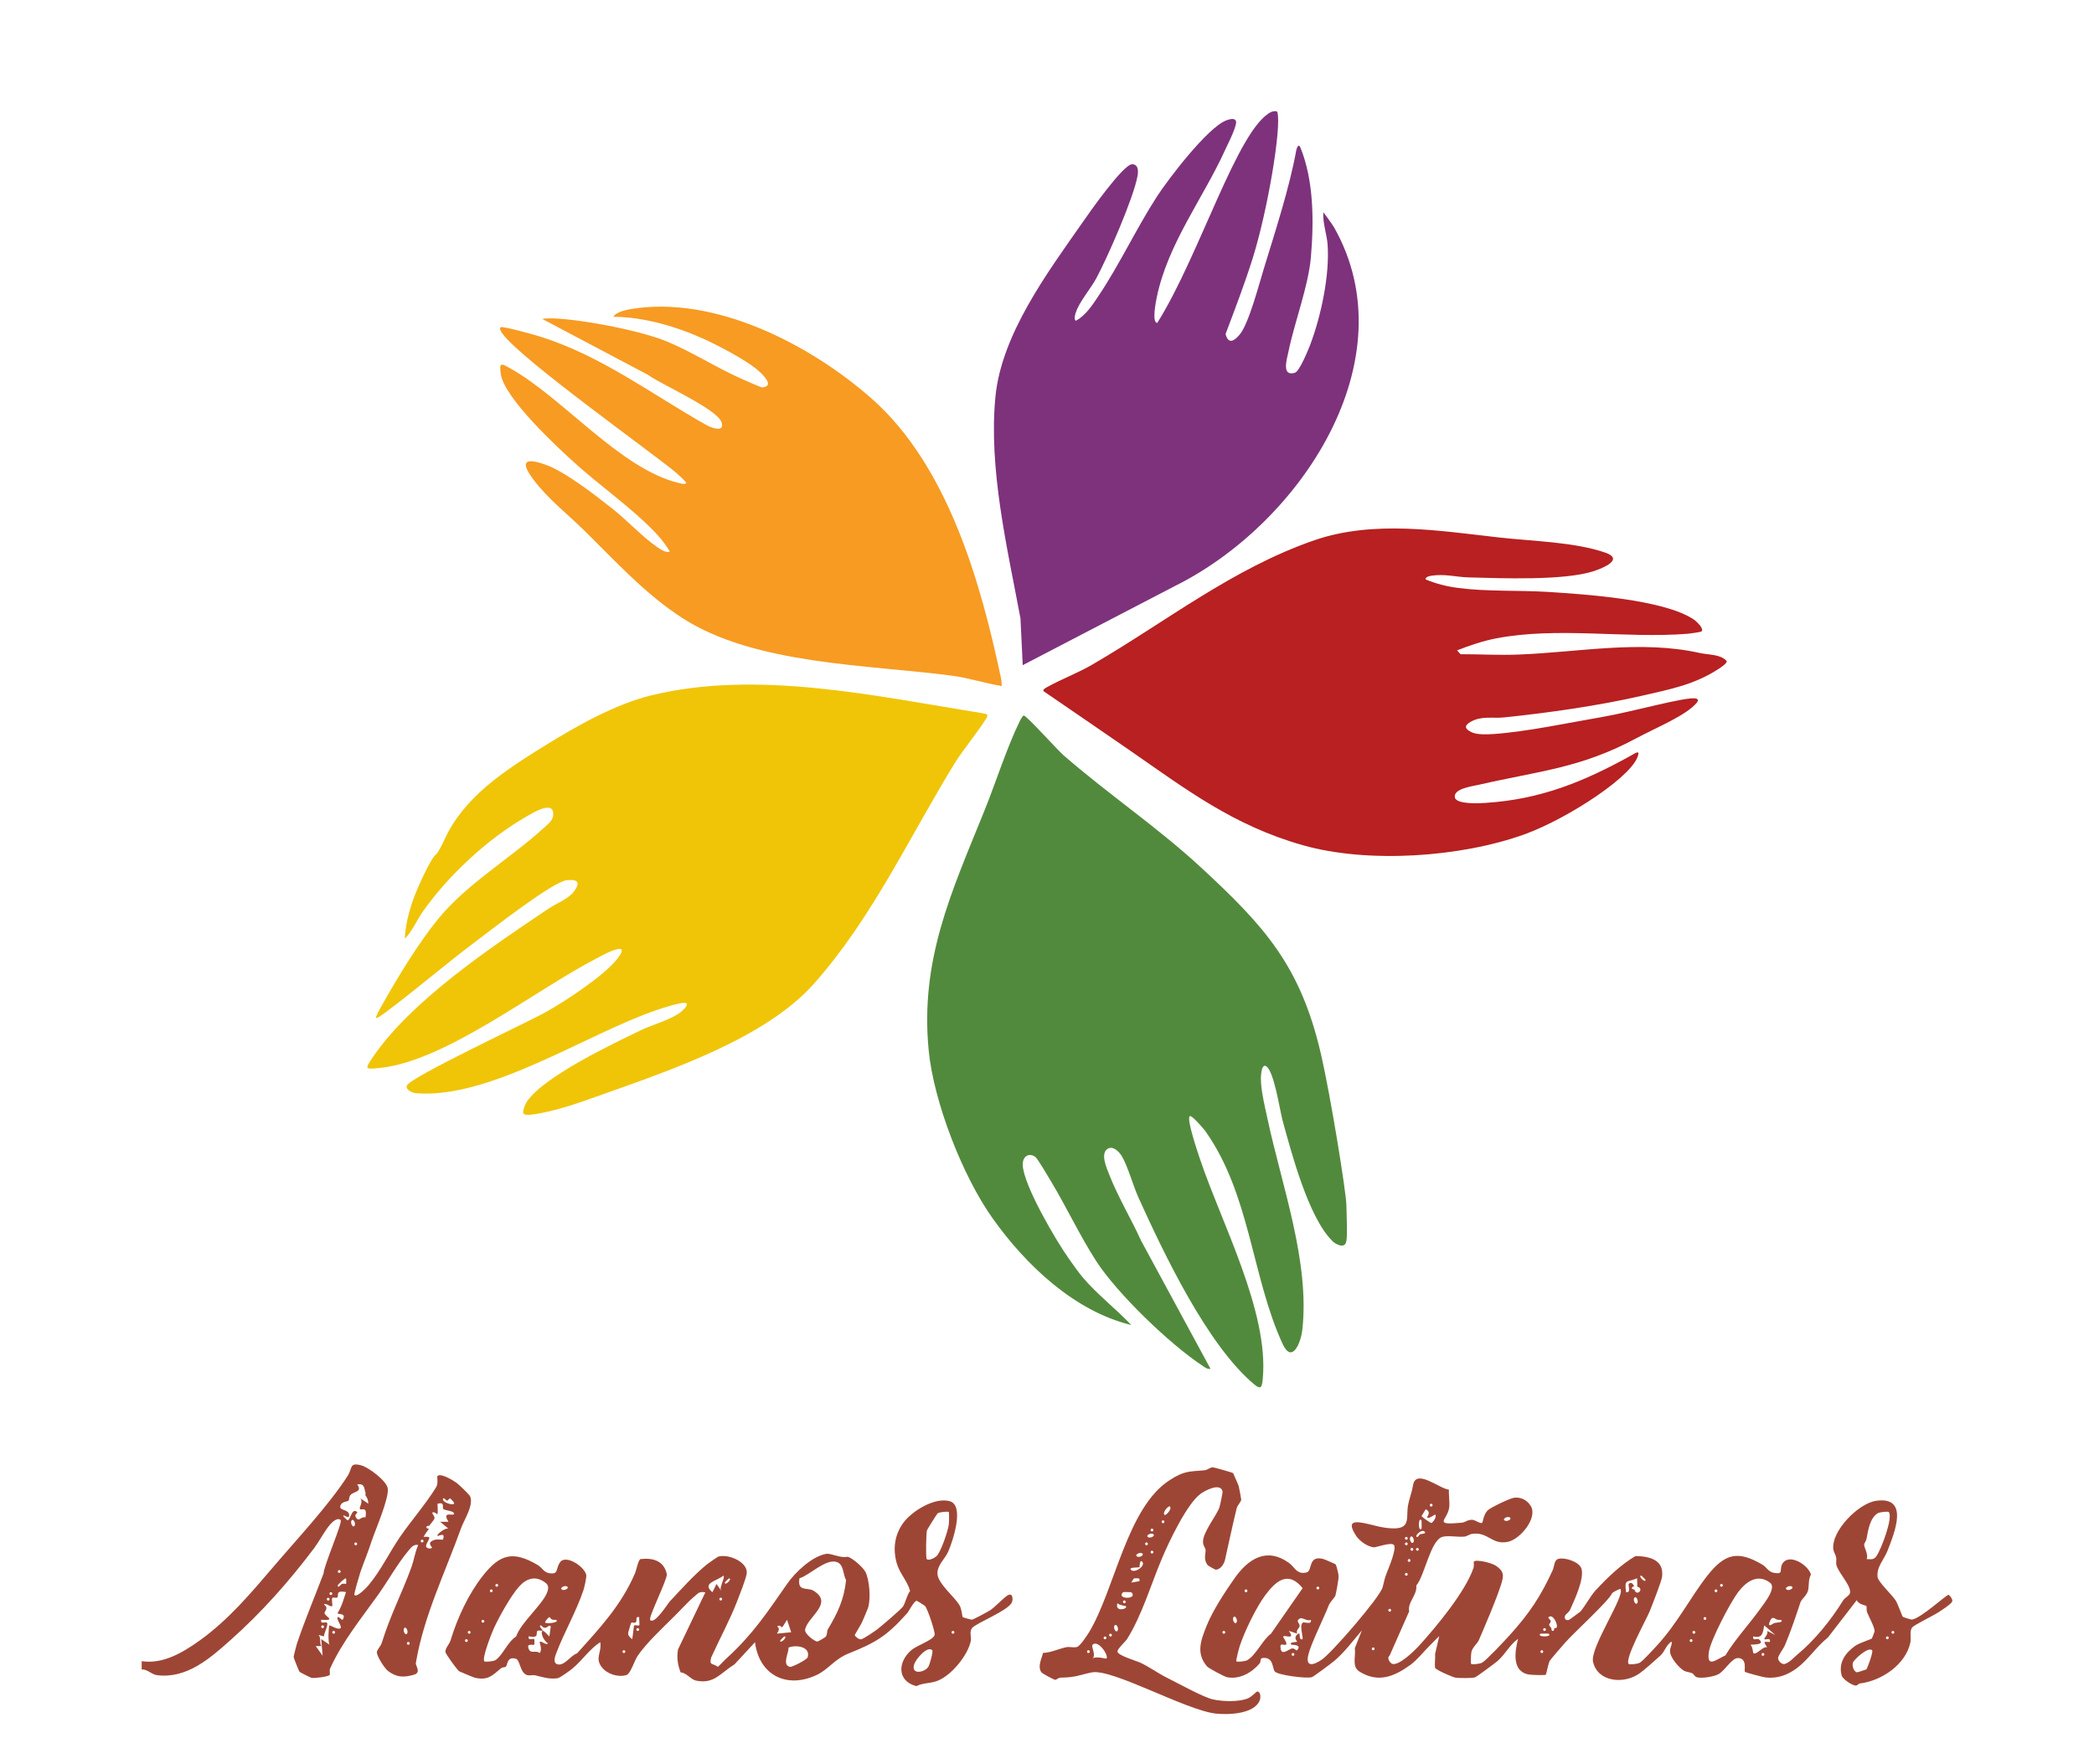 <?xml version="1.0" encoding="UTF-8"?>
<svg id="logoManosLatinas" xmlns="http://www.w3.org/2000/svg" viewBox="0 0 240.74 202.81">
  <defs>
    <style>
      .cls-1 {
        fill: #7e327c;
      }

      .cls-1, .cls-2, .cls-3, .cls-4, .cls-5 {
        isolation: isolate;
      }

      .cls-6 {
        fill: #9e4635;
      }

      .cls-2 {
        fill: #f0c508;
      }

      .cls-3 {
        fill: #f79b22;
      }

      .cls-4 {
        fill: #528a3d;
      }

      .cls-5 {
        fill: #b82021;
      }
    </style>
  </defs>
  <g id="symbol">
    <path class="cls-4" d="M153.16,142.65c-2.71-2.66-4.68-10.07-5.71-13.85-.33-1.21-.98-5.76-1.92-6.24-.41-.21-.51.67-.54.9-.17,1.37.42,3.72.73,5.16,1.62,7.62,4.89,16.46,4,24.29-.16,1.43-1.17,3.96-2.27,1.58-3.55-7.73-3.71-17.18-8.89-24.47-.17-.24-1.6-1.92-1.79-1.69-.35.42.94,4.17,1.19,4.93,2.47,7.34,7.92,17.53,7.22,25.2-.09.98-.18,1.37-.97.71-5.39-4.49-10.4-15.04-13.32-21.48-.62-1.37-1.23-3.63-1.93-4.79-.29-.48-.96-1.17-1.56-.86-.96.5-.18,2.22.13,3.01,1.01,2.58,2.52,5.08,3.67,7.61l7.97,14.71c-.38.06-.66-.18-.94-.37-3.72-2.44-9.81-8.3-12.21-12.03-1.87-2.91-3.35-6.07-5.12-9.04-.29-.48-1.62-2.76-1.87-2.93-.82-.55-1.49.02-1.45.95.11,2.36,3.84,8.7,5.32,10.78.49.69,1.11,1.58,1.64,2.2,1.65,1.92,3.78,3.57,5.52,5.4-6.54-1.58-12.13-6.9-15.94-12.26-3.46-4.86-6.77-13.38-7.35-19.29-1.02-10.42,2.61-18.2,6.37-27.49,1.35-3.33,2.6-7.34,4.15-10.49.08-.15.31-.54.41-.54.32,0,3.86,3.95,4.56,4.56,5.03,4.39,10.75,8.24,15.73,12.83,7.38,6.81,11.5,11.35,13.85,21.43,1.15,4.94,2.92,15.98,2.95,17.45.04,1.82.14,3.74-.04,4.3-.22.74-1.22.2-1.59-.16v-.02h0Z"/>
    <path class="cls-2" d="M60.21,128.07c-.21-.2.17-1.14.37-1.43,1.96-2.89,9.8-6.61,13.14-8.22,1.34-.64,3.7-1.26,4.73-2.23.16-.15.69-.65.47-.84-.31-.28-2.89.59-3.42.77-8.01,2.72-19.21,10.27-27.67,9.56-.41-.03-1.2-.37-1.07-.85.27-.95,14.03-7.36,16-8.48,2.29-1.29,6.68-4.15,8.24-6.16.22-.29.9-1.19.12-1.09s-1.97.79-2.68,1.16c-6.92,3.59-17.19,11.71-24.69,12.51-1.85.2-1.81.15-.93-1.17,4.38-6.51,13.71-12.76,20.28-17.16.91-.61,2.19-1.06,2.87-1.93.8-1.05.48-1.46-.83-1.31-1.61.19-8.56,5.62-10.33,6.95-3.46,2.59-6.76,5.44-10.21,8.03-1.69,1.27-1.7,1.19-.66-.66,1.76-3.14,4.18-7.12,6.44-9.88,3.31-4.05,8.27-6.93,12.12-10.44.58-.52,1.2-.96,1.09-1.8-.17-1.3-2.42.1-3.11.5-4.41,2.53-8.97,6.77-11.88,10.92-.71,1.01-1.19,2.24-2.06,3.1.06-1.56.49-3.16,1.01-4.63.34-.95,1.94-4.63,2.6-5.08.18-.13.68-1.09.95-1.69,2.28-4.98,7.02-7.99,11.68-10.88,3.56-2.21,8-4.7,12.07-5.69,12.16-2.98,25.79.07,38.06,2.04.77.12.59.22.59.37,0,.31-3.08,4.31-3.55,5.08-5.33,8.6-9.57,17.99-16.36,25.64-5.6,6.31-16.54,9.97-24.42,12.78-1.49.53-3.17,1.14-4.68,1.56-.71.2-3.86,1.03-4.27.65h0Z"/>
    <path class="cls-5" d="M197.74,76.8c-2.91,1.93-5.66,2.42-9.07,3.21-4.95,1.13-10.72,1.95-15.77,2.47-1.28.13-2.56-.21-3.82.5-.81.46-.67.85.15,1.22.62.28,1.75.24,2.46.19,3.8-.26,8.61-1.29,12.45-1.95,3.62-.62,9.62-2.36,10.82-2.14.12.02.4.14.12.48-1.21,1.47-4.64,2.85-7.03,4.13-6.38,3.42-11.16,3.73-17.98,5.3-.76.18-3.02.45-2.81,1.47.17.81,2.8.68,3.47.63,6.4-.4,11.38-2.45,16.84-5.48.21-.12.84-.56.79-.17-.28,2.35-8.06,7.43-13.07,9.25-7.33,2.65-18.01,3.39-25.51,1.26-8-2.27-13.36-6.38-19.99-10.97-3.27-2.26-6.55-4.5-9.82-6.74-.09-.16.11-.29.31-.41,1.7-.96,3.59-1.65,5.29-2.64,8.41-4.88,16.14-11.06,25.54-14.3,6.82-2.35,14.38-1.09,21.32-.31,3.73.42,8.65.51,12.17,1.75,2.11.75-.27,1.75-1.37,2.11-3.38,1.11-10.63.82-14.42.72-1.4-.04-2.69-.43-4.26-.19-.19.03-.72.13-.65.43,1.21.49,2.41.8,3.71.97,3.33.44,6.96.25,10.34.46,4.2.27,13.31.85,16.76,3.16.31.21,1.28,1.09.88,1.4-.06.05-1.32.23-1.55.25-7.13.57-14.95-.83-22.03.53-1.55.3-3.04.81-4.5,1.38l.4.44c2.22,0,4.47.13,6.69.04,6.84-.26,14.03-1.7,20.81-.18,1.05.23,2.34.13,3.07.89.19.2-.49.66-.71.81l-.03.03h0Z"/>
    <path class="cls-1" d="M146.85,12.87c.51,1.72-1.11,11.31-2.81,16.75-.93,2.97-2.04,5.87-3.14,8.78.31,1.21.98.84,1.64.04,1.03-1.24,2.22-5.8,2.76-7.56,1.27-4.14,2.97-9.38,3.72-13.57.06-.31.27-.86.48-.36,1.55,3.82,1.56,8.47,1.21,12.61-.29,3.36-1.88,7.45-2.58,10.86-.18.86-.83,2.92.75,2.43.53-.17,1.53-2.65,1.77-3.27,1.24-3.3,2.23-7.97,1.98-11.47-.09-1.18-.58-2.49-.49-3.71,0,0,.98,1.29,1.24,1.75,8.58,15.18-3.78,34.03-18.36,41.25l-17.44,9.07-.26-5.38c-1.53-8.17-3.68-17.2-2.88-25.47.7-7.16,5.91-14.18,9.99-20.01.77-1.11,4.72-6.77,5.75-6.73.83.03.64,1.1.6,1.34-.45,2.52-3.42,9.32-4.75,11.79-.65,1.2-1.94,2.68-2.34,3.9-.08.25-.27.82.01.97,1.16-.66,1.9-1.82,2.62-2.9,2.4-3.59,4.31-7.69,6.66-11.34,1.31-2.03,5.85-7.98,8-8.8.9-.34,1.03-.04,1.07,0,.36.33-.94,2.81-1.15,3.29-2.56,5.67-6.63,10.84-7.91,17.05-.09.45-.6,2.95.06,2.94,4.89-7.78,9.23-22.33,13.08-24.24.16-.08.67-.17.72,0h0Z"/>
    <path class="cls-3" d="M115.17,78.87c-1.85-.29-3.81-.94-5.66-1.18-9.64-1.29-22.67-1.23-31.05-6.63-4.28-2.76-7.69-6.53-11.29-10.07-1.97-1.94-4.18-3.63-5.87-5.89-1.6-2.14-.84-2.48,1.43-1.67,2.27.81,5.73,3.52,7.67,5.05,1.7,1.34,3.48,3.27,5.17,4.43.28.19,1.09.74,1.43.49-.75-1.29-1.79-2.35-2.87-3.37-2.48-2.31-5.28-4.34-7.81-6.59-2.22-1.98-8.35-7.67-8.75-10.45-.2-1.41.08-1.21,1.11-.63,6.03,3.37,12.59,11.49,19.26,13.14.26.06.82.27.97,0-.72-.82-1.55-1.48-2.42-2.14-5.96-4.56-20.01-14.67-18.94-15.74.17-.17,3.96.88,4.56,1.08,7.09,2.23,12.81,6.63,19.11,10.17.62.35,2.1.87,1.74-.3-.46-1.53-6.97-4.38-8.45-5.47l-12.16-6.43c1.95-.41,10.72,1.09,14.33,2.59,2.85,1.19,5.5,2.9,8.31,4.17.39.18,2.48,1.12,2.65,1.11,1.52-.14-.03-1.59-.68-2.12-1.4-1.13-4.28-2.64-5.95-3.41-3.17-1.45-7-2.58-10.49-2.59.3-.57,1.49-.8,2.1-.9,9.57-1.57,20.51,4.08,27.54,10.26,8.86,7.79,12.63,21.31,14.95,32.33.04.19.05.79.05.79v-.02h0Z"/>
  </g>
  <g id="schrift">
    <path class="cls-6" d="M53.95,171.91c-.17-.26-1.14-1.18-1.44-1.42-.41-.3-1.87-1.19-2.22-.79-.07.08.13.82-.15,1.28-1.15,1.88-2.87,3.85-4.15,5.71-1.21,1.77-2.22,3.89-3.64,5.58-.21.24-1.32,1.42-1.6,1.1-.09-.11.56-2.22.69-2.65.41-1.17.89-2.32,1.27-3.5.46-1.38,2.03-4.94,1.87-6.11-.12-.85-2.22-2.44-3.07-2.65-1.36-.36-.97.32-1.55,1.23-2.15,3.35-5.93,7.38-8.58,10.5-2.49,2.91-5.1,6.03-8.42,8.41-1.95,1.39-4.2,2.74-6.67,2.38v.95c.66-.04,1.11.56,1.73.65,3.42.46,6.12-1.92,8.44-3.99,3.55-3.14,6.79-6.79,9.69-10.65.58-.79,1.19-1.96,1.79-2.66.3-.34.89-.87,1.23-.52.24.25-1.93,5.22-1.97,6.13-1.02,2.7-2.15,5.36-3.06,8.07-.07.19-.38,1.44-.38,1.54,0,.11.62,1.66.69,1.71.05.05,1.24.66,1.38.69.4.05,1.88-.13,2.07-.34.08-.09-.05-.49.05-.73,1.4-3.1,3.56-5.73,5.52-8.48,1.14-1.6,2.26-3.62,3.5-5.09.3-.36.58-.74,1.11-.64-.36.82-.48,1.71-.78,2.56-1.09,2.99-2.42,5.5-3.4,8.67-.11.37-.53.81-.57,1.05-.07.41.86,1.88,1.26,2.19,1.01.77,1.83.78,2.99.45.9-.25.17-1.05.23-1.35.89-5.34,3.35-10.36,5.19-15.48.37-1.03,1.59-2.82.98-3.81h-.03ZM40.9,177.65c-.21,0-.21-.32,0-.32s.21.32,0,.32ZM39,180.51c.21,0,.21.32,0,.32s-.21-.32,0-.32ZM38.04,183.05c.21,0,.21.32,0,.32s-.21-.32,0-.32ZM37.73,183.69c.21,0,.21.32,0,.32s-.21-.32,0-.32ZM38.36,187.82c-.21,0-.21-.32,0-.32s.21.32,0,.32ZM39.47,186.07c-.07.44-.5-.3-.64-.16-.21.23.53,1.06.32,1.27-.26.26-1.23-.37-1.27-.32-.11.13-.19,1.89,0,2.22l-.95-.64.16,1.91-.79-1.11h.64c-.25-.44,0-.97-.32-1.27l.62.16c0-.4.58-1.36.33-1.59-.13-.12-.75.25-.64-.32,1.83.12.41-.37.38-.78,0-.21.53-.58-.07-.97.21-.26.78.36.95.16.08-.09-.12-.81.03-.94.09-.08.44.07.57-.05.2-.2-.3-.86.99-.6-.32.94-.44,1.52-.95,2.38-.15.25.95-.04.64.64h0ZM37.09,186.86c.21,0,.21.32,0,.32s-.21-.32,0-.32ZM39.79,182.1s-.29-.07-.48,0c-.12.04-.48.58-.48.16,0-.07.85-.9.95-.79.03.03.03.61,0,.64h0ZM39.95,174.79s-.48-.44-.48-.48c-.05-.36.85.62.64-.32-.29-.53-1.21-.32-.95-.95.17-.42.79-.4.91-.52.09-.09.05-.42.19-.6.34-.49,1.47-.33.81-1.27.9-.12.77.46.95.95.04.03-.04.29,0,.32.2.26.34.61.32.95l-.95-.64c.45.42-.17,1.11,0,1.26.21.17.87-.38.62.97-.45-.16-.69.42-.95.16-.52-.5.15-.68,0-.79-.64-.56-.75.95-1.11.95h0ZM40.43,174.79c.21-.25.52.4.32.64-.21.25-.52-.4-.32-.64ZM46.47,187.18c.21-.25.52.4.32.64-.21.25-.52-.4-.32-.64ZM46.94,189.09c-.21,0-.21-.32,0-.32s.21.32,0,.32ZM48.53,177.33c-.21,0-.21-.32,0-.32s.21.32,0,.32ZM51.55,174.95h-.95l.95.79c-.38-.11-1.24.58-1.27.79-.04.24,1.02-.57.64.48-.45,0-.85-.11-1.27.16-.54.32.11.69,0,.79-.12.12-.87.12-.61-.45.29-.66.66-.9-.34-.82.15-.32.42-.66.64-.95-.07.07-.32-.04-.32-.16,0-.2.3-.15.32-.16.16-.21.6-.75.61-.83.08-.33-.49-.72-.13-.73.45,0,.57.87.48-.98.91-.25.5.44.66.6.19.19,1.21.21,1.24.52.05.42-1.48-.41-.64.95h0ZM50.92,172.4c0-.4.38.12.48.12.12,0,.23-.25.32-.25.11,0,.58.52.48.61-.25.2-1.27-.17-1.27-.48h0Z"/>
    <path class="cls-6" d="M141.79,169.41s.57,1.27.62,1.44c.05.19.29,1.46.29,1.55,0,.23-.45.68-.52.99-.48,1.95-.91,4-1.35,5.96-.12.5-.54,1.11-1.07,1.11-.05,0-.87-.44-.97-.58-.46-.72-.15-1.23-.19-1.71-.03-.24-.33-.5-.29-1.02.08-1.13,1.59-2.98,1.88-3.85.08-.24.4-1.72.36-1.87-.28-.99-2-.08-2.54.32-1.54,1.13-3.62,5.5-4.4,7.36-1.27,2.98-2.29,6.53-4.03,9.32-.19.3-1.1,1.1-1.11,1.43,0,.45,2.11,1.06,2.56,1.26,1.07.49,2.08,1.23,3.05,1.72,1.26.62,4.26,2.3,5.4,2.54s2.87.3,3.95-.11c.45-.17,1.03-.81,1.1-.81.36,0,.44.57.32.95-.53,1.64-3.62,1.76-5.09,1.59-3.42-.38-11.95-5.22-14.25-4.73-1.47.3-1.77.57-3.55.6-.28,0-.5.25-.64.25s-1.5-.72-1.6-.87c-.46-.68.04-1.54.19-2.22.91-.03,1.81-.48,2.68-.66.37-.08.85.09,1.24-.03.36-.11,1.17-1.35,1.42-1.76,2.95-4.97,4.34-14.32,9.26-17.44,1.64-1.05,2.17-.95,3.97-1.11.36-.03.62-.34.95-.34.16,0,2.26.6,2.36.68v.04ZM133.87,174.15c.13.17.89-.64.64-.95-.13-.17-.89.64-.64.95ZM133.71,174.79c-.21,0-.21.32,0,.32s.21-.32,0-.32ZM132.44,175.74c-.21,0-.21.32,0,.32s.21-.32,0-.32ZM132.6,176.38c-.24-.2-.89.11-.64.32s.89-.11.64-.32ZM131.81,177.33c-.21,0-.21.32,0,.32s.21-.32,0-.32ZM132.44,178.28c-.21,0-.21.32,0,.32s.21-.32,0-.32ZM131.33,178.6c-.24-.2-.89.11-.64.32s.89-.11.64-.32ZM130.06,180.51c.44.36,1.66-.49,1.27-.95-.32-.38-.3.58-.33.62-.04.05-1.39-.04-.94.33ZM130.37,181.45l-.32.49.95-.16c.09-.49-.29-.28-.64-.33h.01ZM130.06,183.05s-.91-.04-.95,0c-.85.85,1.8.85.95,0ZM129.26,184c-.21,0-.21.32,0,.32s.21-.32,0-.32ZM129.42,184.64s-.7-.08-.95-.32c-.36,1.09,1.31.64.95.32ZM128.47,187.5c.2-.24-.11-.89-.32-.64s.11.89.32.64ZM127.67,187.82c-.21,0-.21.32,0,.32s.21-.32,0-.32ZM127.04,188.14c-.21,0-.21.32,0,.32s.21-.32,0-.32ZM127.2,190.68c.33-.32-.97-2.24-1.59-1.59-.21.23.44,1.14,0,1.59.38-.33,1.54.05,1.59,0ZM125.13,189.72c-.21,0-.21.32,0,.32s.21-.32,0-.32Z"/>
    <path class="cls-6" d="M223.98,183.37c-.25,0-3.1,2.65-4.17,2.83-.11,0-1.01-.28-1.05-.32-.08-.07-.56-1.46-.82-1.88-.44-.68-2-2.11-2.08-2.69-.15-1.14.75-2.03,1.14-3.02.81-2.09,2.54-6.29-1.3-5.75-2.05.29-5.19,3.48-4.93,5.59.05.32.26.58.33.94.05.26-.05.6.04.91.29.94,1.76,2.4,1.54,3.19-.08.28-.6.53-.78.82-1.4,2.28-3.3,4.6-5.23,6.2-.45.36-.87.91-1.46,1.1-.36.13-.89-.41-.77-.77.12-.38.6-.97.79-1.43.68-1.62,1.23-3.28,1.77-4.9.12-.34.74-.79.87-1.35.13-.57,0-1.22.33-1.83-.34-1.14-2.6-2.53-3.32-1.17-.34.68.23,1.18-.95.98-.65-.12-.78-.61-1.3-.93-2.81-1.67-4.32-1.3-6.32,1.23-2.05,2.62-3.4,5.44-5.87,8.12-.41.44-1.52,1.67-1.91,1.91-.28.17-1.19.23-1.28.15-.53-.52,2.04-5.15,2.4-6.03.29-.72,1.35-3.42,1.43-3.97.26-1.95-1.38-2.38-3.05-2.41-1.68.98-3.27,2.52-4.61,3.97-.56.62-1.18,1.77-1.72,2.41-.05.05-1.22.9-1.28.94-.36.17-.65-.12-.48-.48.09-.19.42-.33.58-.69.53-1.18,1.63-3.52,1.3-4.69-.23-.78-1.88-1.34-2.66-1.13-.5.13-.46.87-.64,1.27-1.39,3.05-2.7,4.99-4.93,7.47-.6.66-2.6,2.81-3.18,3.18-.28.17-1.19.24-1.28.15-.05-.05-.03-1.11.04-1.39.12-.53.69-.95.86-1.36.81-1.91,1.92-4.44,2.54-6.36.34-1.06.36-1.52-.58-2.17-.5-.34-2.28-.77-2.54-.48-.04.05.04.46-.05.74-.94,2.74-4.29,6.78-6.29,8.97-.53.57-2.25,2.26-3.03,2.05-.24-.07-.7-.66-.32-.95l2.25-5.09c-.21-1.09.93-1.81.82-2.97.97-1.15,1.63-5.19,2.99-5.59.65-.19,1.76.04,2.52-.03.33-.03.6-.28.94-.32,1.83-.25,2.24,1.32,4.11.91,1.38-.3,3.43-2.74,2.6-4.11-.42-.69-1.13-1.05-1.93-.95-.48.07-2.65,1.1-3.01,1.44-.48.44-.58,1.38-.64,1.43-.17.17-.79-.3-1.11-.33-.56-.05-.85.3-1.26.33-3.38.32-1.63-.3-1.43-1.73.08-.64-.07-1.4-.03-2.07-1.07-.09-3.8-2.49-4.13-.5-.15.91-.45,1.59-.57,2.29-.25,1.42.37,2.74-1.81,2.66-1.3-.05-2.04-.37-3.22-.6-1.46-.29-1.83,0-1.02,1.34.44.7,1.27,1.3,2.08,1.44.25.04,1.99-.62,2.33-.29.38.37-.56,2.6-.79,3.18-.32.81-.29.97-.5,1.72-.34,1.17-5.8,7.48-6.97,8.29-1.02.7-1.93.89-1.55-.6.33-1.31,1.73-4.09,2.33-5.62.2-.48.7-.9.77-1.14.09-.3.37-1.88.37-2.19,0-.28-.25-1.3-.36-1.4-.05-.05-1.32-.6-1.44-.62-1.75-.42-1.18,1.35-1.87,1.55-1.15.3-1.35-.6-2.07-1.11-2.54-1.81-4.64-.45-6.2,1.75-1.06,1.5-2.49,3.68-3.19,5.39-.7,1.72-1.31,3.26,0,4.78.17.21,1.99,1.17,2.26,1.23,1.42.32,2.87-.49,3.77-1.55.21-.25.04-.6.32-.64,1.36-.19,1.13,1.26,1.46,1.56.41.41,3.58.82,4.24.64.21-.07,2.24-1.59,2.58-1.87,1.21-1.03,2.15-2.32,3.17-3.51l-.81,2.05c.13.97-.37,2.12.53,2.68,2.15,1.35,3.99.58,5.84-.75.78-.57,1.5-1.48,2.07-2.05.42-.44.85-.86,1.27-1.28l-.48,2.07c.04.5-.07,1.09,0,1.58.03.21,2.01,1.09,2.38,1.14.48.05,1.81.07,2.21-.04.19-.07,2.26-1.6,2.58-1.87.93-.82,1.42-1.89,2.37-2.56-.37,1.42-.73,3.69,1.15,4.09.34.07,1.95.11,2.03.04.08-.09.28-1.26.46-1.6.15-.24,1.43-1.7,1.75-2.07,1.03-1.17,5.03-4.81,5.4-5.67.08-.17.93-.56.97-.52.62.72-3.52,6.73-3.14,8.38.53,2.34,3.58,2.6,5.36,1.31.58-.41,1.81-1.52,2.4-2.05.48-.44.65-1.21,1.26-1.6.12.33-.17.61-.17,1.11,0,.72,1.01,1.89,1.59,2.24.28.16.64.16.97.3.16.07.26.37.5.45.6.17,1.91-.05,2.48-.33.73-.37,1.55-1.87,2.26-1.87,1.14,0,.68,1.46.81,1.58.08.09,2.09.62,2.37.65,1.38.16,2.56-.28,3.66-1.11,1.21-.91,2.28-2.52,3.51-3.48l3.32-4.3c.17.49,1.02.6,1.09.66.08.07,0,.46.08.7.19.52.95,1.84.87,2.25,0,.04-.28.78-.32.81-.08.08-1.46.52-1.88.82-1.17.83-2,1.99-1.56,3.47.12.38,1.27,1.18,1.67,1.11.15-.03.26-.23.42-.24,2.44-.3,5.23-2.13,5.79-4.7.12-.57-.12-1.27.19-1.72.2-.29,2.46-1.38,3.02-1.75.36-.23,1.52-.98,1.6-1.26.09-.3-.37-.79-.48-.79h0l.02.05ZM206.02,182.41c.25.21-.4.52-.64.32-.25-.21.4-.52.64-.32ZM173.6,174.47c.25.21-.4.52-.64.32-.25-.21.4-.52.64-.32ZM164.54,172.88c.21,0,.21.32,0,.32s-.21-.32,0-.32ZM163.91,173.51c.72.34.09.9.16.95.24.2.87-.4.95-.32.19.2-.29.95-.48.95-.07,0-.99-.61-1.11-.79l.48-.79h0ZM163.43,174.79s.03.91,0,.95c-.41.5-.41-1.46,0-.95ZM163.75,176.06c.34.28-.38.29-.48.32-.13.05-.21.32-.32.32-.45,0,.44-.94.79-.64h.01ZM162.95,177.96c.21,0,.21.32,0,.32s-.21-.32,0-.32ZM162.32,178.28c-.21,0-.21-.32,0-.32s.21.32,0,.32ZM162.16,176.69c.21-.25.52.4.32.64-.21.25-.52-.4-.32-.64ZM162,179.24c.21,0,.21.32,0,.32s-.21-.32,0-.32ZM161.68,176.69c.21,0,.21.32,0,.32s-.21-.32,0-.32ZM161.68,177.33c.21,0,.21.32,0,.32s-.21-.32,0-.32ZM161.68,180.83c.21,0,.21.32,0,.32s-.21-.32,0-.32ZM151.51,182.41c.21,0,.21.32,0,.32s-.21-.32,0-.32ZM140.7,187.82c-.21,0-.21-.32,0-.32s.21.32,0,.32ZM143.25,182.73c.21,0,.21.32,0,.32s-.21-.32,0-.32ZM141.82,185.91c.21-.25.52.4.32.64-.21.25-.52-.4-.32-.64ZM146.11,187.82c-.98.75-1.67,2.4-2.69,3.03-.28.17-1.19.23-1.28.15-.07-.07.29-1.46.37-1.7.52-1.64,1.93-4.56,2.97-5.93,1.27-1.7,2.65-2.79,4.28-.79l-3.64,5.24h0ZM148.65,190.36c-.21,0-.21-.32,0-.32s.21.32,0,.32ZM149.76,186.56c-.37.33.03,1.44,0,1.89-.54.17-.19-.83-.48-.64-.72.48-.09.89-.16.94-.04.03-1.03.03-.64.33.04.04,1.26-.05.64.64-.11.12-.28-.3-.64-.19-.5.19-1.27.93-1.27-.29,0-.34.48-.05.64-.17.21-.16-.4-.86-.32-.94.19-.19,1.44.46.64-.64l.95.32c-.13-.44.24-.61.29-.83.08-.34-.53-.6.03-.91.3-.17.79.36,1.27.16.11.64-.78.17-.95.33h0ZM157.87,189.72c-.21,0-.21-.32,0-.32s.21.32,0,.32ZM159.77,184.96c.21,0,.21.32,0,.32s-.21-.32,0-.32ZM177.57,187.18c.21,0,.21.32,0,.32s-.21-.32,0-.32ZM177.26,190.04c-.21,0-.21-.32,0-.32s.21.32,0,.32ZM177.1,187.82s.91-.03.95,0c.5.41-1.46.41-.95,0ZM179,187.01c-.05.23-.3.16-.32.17,0,0,.04.32-.16.32s-.15-.3-.16-.32c-.53-.56-.08-.45-.08-.81,0-.17-.37-.34-.24-.46.49-.42,1.03.78.95,1.1h.01ZM188.22,184.32c-.21.25-.52-.4-.32-.64.21-.25.52.4.32.64ZM188.7,181.14s.48.44.48.48c0,.45-.93-.48-.48-.48ZM188.22,181.46c-.03.3.05.66,0,.95.9.23-.09,1.22-.32.32-.57,0-.15-.46,0-.32-.04,0-.24-.7-.64-.32-.13.13.32,1.06-.32.95-.2-1.58.08-1.07,1.27-1.59h.01ZM194.42,188.77c-.21,0-.21-.32,0-.32s.21.32,0,.32ZM194.74,187.82c-.21,0-.21-.32,0-.32s.21.32,0,.32ZM196.01,186.23c-.21,0-.21-.32,0-.32s.21.32,0,.32ZM204.3,186.2c.19.07.41,0,.45.03.37.32-.52.29-.75.36-.17.04-.86.66-.52-.2.28-.69.58-.26.82-.19h0ZM197.91,182.1c.21,0,.21.32,0,.32s-.21-.32,0-.32ZM197.28,182.73c.21,0,.21.32,0,.32s-.21-.32,0-.32ZM198.35,190.32c-1.14.53-2.17,1.48-1.88-.45.23-1.38,2.45-5.62,3.35-6.82.93-1.23,2.24-2.15,3.66-1.11.81.58-.62,2.33-1.11,3.02-1.27,1.77-2.9,3.52-4.01,5.36h-.01ZM202.68,190.36c-.21,0-.21-.32,0-.32s.21.32,0,.32ZM203.16,187.5c.19.37-.41.87-.32.95.16.12.75-.25.64.32-.86-.05-.69-.04-.32.62-.46-.19-1.27.97-1.59.65-.04-.04-.05-.69-.32-.95.07-.05,1.84.07.95-.64-.13-.11-.75.25-.64-.32,1.06.24,1.1-.33,1.27-1.27l1.27,1.11-.95-.48h.01ZM214.57,191.92s-.97.34-1.09.34c-.34-.09-.58-.7-.46-1.1.11-.36,1.77-1.89,2.21-1.44.17.17-.56,2.09-.66,2.2h0ZM214.6,179.24c.24-.58-.34-1.36-.28-1.7.03-.17.23-.37.28-.69.16-.89.38-2.33,1.26-2.87.29-.17,1.21-.23,1.28-.15.54.56-.87,4.34-1.43,5.09-.3.44-.65.33-1.11.32h0ZM216.98,188.45c-.21,0-.21-.32,0-.32s.21.32,0,.32ZM217.62,187.82c-.21,0-.21-.32,0-.32s.21.32,0,.32Z"/>
    <path class="cls-6" d="M115.91,183.37c-.46.24-1.51,1.39-2.07,1.75-.32.2-1.88,1.05-2.11,1.09-.08,0-1.02-.26-1.06-.3-.05-.05-.08-.89-.37-1.38-.56-.94-2.42-2.44-2.52-3.54-.09-1.02.9-1.81,1.23-2.6.52-1.19,1.91-5.3.19-5.8-1.73-.5-4.38,1.13-5.38,2.52-.97,1.36-1.18,2.95-.74,4.56.32,1.19,1.22,2.05,1.55,3.23-.37.5-.5,1.24-.79,1.76-.2.33-2.54,2.32-3.03,2.69-.32.24-1.48,1.02-1.76,1.1-.3.11-.78-.37-.78-.46s.75-1.24.9-1.64c.15-.37.61-1.4.65-1.58.29-1.01.15-3.1-.32-4.05-.28-.53-1.5-1.63-2.07-1.75-.81.2-1.84-.42-2.45-.33-1.64.29-3.58,2.13-4.5,3.47-2.33,3.34-3.89,5.71-6.82,8.42-.4.34-.73.75-1.13,1.1-.6-.46-1.02-.11-.77-1.07.98-2.17,2.16-4.32,3.01-6.53.29-.75.94-2.4,1.07-3.07.24-1.34-2.07-2.36-3.28-2-.09.04-1.11.75-1.31.91-1.46,1.19-2.95,2.85-4.29,4.29-.2.23-1.71,2.64-2.21,2.08-.24-.26,1.87-4.42,1.92-5.24-.32-1.54-1.56-1.93-3.02-1.76-.26.04-.48,1.24-.64,1.62-1.6,3.73-4.13,6.4-6.67,9.22-.74.23-1.44,1.47-2.24,1.26-.62-.17-.24-1.03-.11-1.38.87-2.28,2.28-4.74,3.07-7.1.11-.28.4-1.6.34-1.81-.26-1.02-2.36-2.32-2.99-1.47-.57.74-.13,1.48-1.28,1.28-.65-.12-.77-.61-1.3-.93-2.81-1.66-4.33-1.3-6.32,1.23-1.66,2.11-2.93,4.85-3.71,7.42-.13.45-.6.87-.6,1.32,0,.21,1.36,2.09,1.59,2.24.19.09,1.63.7,1.8.74,1.51.34,2-.24,2.99-1.07.17-.16.49-.11.58-.2.21-.21.11-1.21,1.15-.91.5.15.46,1.64,1.3,1.88.32.08.66-.04.93.03.9.2,1.52.46,2.56.33.28-.04,1.44-.89,1.73-1.13,1.11-.93,1.95-2.22,3.18-3.02.19,1.22-.64,1.81.16,2.86.61.81,1.89,1.21,2.83.93.49-.13.94-1.67,1.3-2.2,1.02-1.51,2.99-3.32,4.28-4.62.72-.7,1.48-1.58,2.24-2.21.45-.38.56-.62,1.27-.48l-3.14,6.56c-.16.94-.04,1.77.3,2.64.69.04,1.15.81,1.76.94,2.09.45,2.83-.89,4.42-1.85l2.37-2.56c.48,3.8,3.66,5.39,7.1,3.76,1.3-.61,2.05-1.81,3.6-2.44,3.17-1.27,4.42-2,6.79-4.65.24-.28.79-1.43,1.1-1.43.05,0,.83.48.97.61.29.33,1.18,2.99,1.09,3.32-.17.6-2.03,1.18-2.7,1.76-1.58,1.39-1.6,3.54.6,4.12.78-.41,1.72-.29,2.54-.66,1.55-.66,3.39-2.9,3.72-4.54.08-.48-.19-1.01.13-1.46.38-.56,4.32-2.07,4.61-3.02.11-.29.11-1.07-.46-.78h0l.02-.02ZM65.22,182.41c.25.21-.4.52-.64.32-.25-.21.4-.52.64-.32ZM53.62,188.77c-.21,0-.21-.32,0-.32s.21.32,0,.32ZM53.94,187.82c-.21,0-.21-.32,0-.32s.21.32,0,.32ZM57.11,182.1c.21,0,.21.32,0,.32s-.21-.32,0-.32ZM56.48,182.73c.21,0,.21.32,0,.32s-.21-.32,0-.32ZM55.52,186.55c-.21,0-.21-.32,0-.32s.21.32,0,.32ZM59.34,188.14c-.95.57-1.58,2.21-2.37,2.71-.28.17-1.21.23-1.28.15-.32-.32.83-3.24,1.1-3.83.61-1.32,1.93-3.69,2.87-4.75.87-.97,1.91-1.31,3.02-.48.34.24.4.53.29.93-.37,1.44-3.09,3.62-3.63,5.27ZM63.15,188.14c-.17-.15-.68-.78-.79-.64-.26.3.23,1.21.64,1.43-.21.28-.75-.34-.95-.16-.05.04.34.86,0,1.27-.49-.37-1.03.15-1.27-.48-.28-.7.5-.38.64-.48.03,0,.03-.61,0-.64-.13-.11-.75.25-.64-.32,1.28.25.79-.37.99-.6.13-.15.52,0,.6-.04s-.29-.41-.29-.48c0-.37.3.09.49.13.4.09.53-.46.75-.13l-.16,1.11h0v.03ZM62.68,186.55c-.11-.09.41-.64.48-.64.05,0,.16.23.34.29s.41,0,.45.03c.4.33-1.09.46-1.27.32h0ZM71.73,190.04c-.21,0-.21-.32,0-.32s.21.32,0,.32ZM73.32,187.5c-.21,0-.21-.32,0-.32s.21.32,0,.32ZM73.47,186.85c-.11.08-.46-.07-.58.04l-.2,1.56c-.62-.48-.52-.61-.32-1.27.04-.16.17-.58.2-.61.09-.08.28,0,.4,0,.44-.13-.08-.77.52-.65-.03.25.07.89,0,.94h-.02ZM82.86,184c-.21,0-.21-.32,0-.32s.21.32,0,.32ZM83.81,181.46c.45,0-.48.93-.48.48,0-.04.44-.48.48-.48ZM83.18,181.14c.13.28-.16.69-.23,1.06-.07.34-.2.38-.01.72l-.56-.82-.48.95c-1.27-1.07.53-1.28,1.27-1.91h.01ZM89.53,187.18s-.33-.28,0-.28c.5,0,.13.69.95-.68l.48,1.43-1.59.16c-.12-.11.24-.21.16-.64h0ZM89.69,188.61s.44-.48.48-.48c.45,0-.48.93-.48.48ZM92.87,190.52c-.09.28-1.83,1.18-2.07,1.11-.93-.25-.09-1.63-.15-2.21.75-.34,2.57-.17,2.21,1.1h.01ZM95.15,187.39c-.09.16-.03.49-.2.75-.09.13-.91.58-.97.58-.34,0-1.5-.9-1.42-1.36.26-1.48,3.35-3.05.95-4.49-.69-.41-1.87.17-1.6-1.42,1.14-.33,2.99-2.26,4.26-1.88.86.25.74,1.46,1.1,2.09-.23,2.25-.99,3.81-2.13,5.72h0ZM106.71,191.64c-.42.65-2.03.95-1.6-.33.19-.57,1.51-2.15,2.07-1.59.13.15-.3,1.68-.46,1.92h-.01ZM106.54,179.24c-.12-.12-.07-2.99.03-3.31.04-.11,1.14-1.88,1.23-1.95.23-.15,1.19-.24,1.28-.15.05.05.04,1.17,0,1.43-.09.74-.93,3.24-1.43,3.66-.3.25-.91.53-1.11.32h0ZM109.56,187.82c-.21,0-.21-.32,0-.32s.21.32,0,.32Z"/>
  </g>
</svg>
